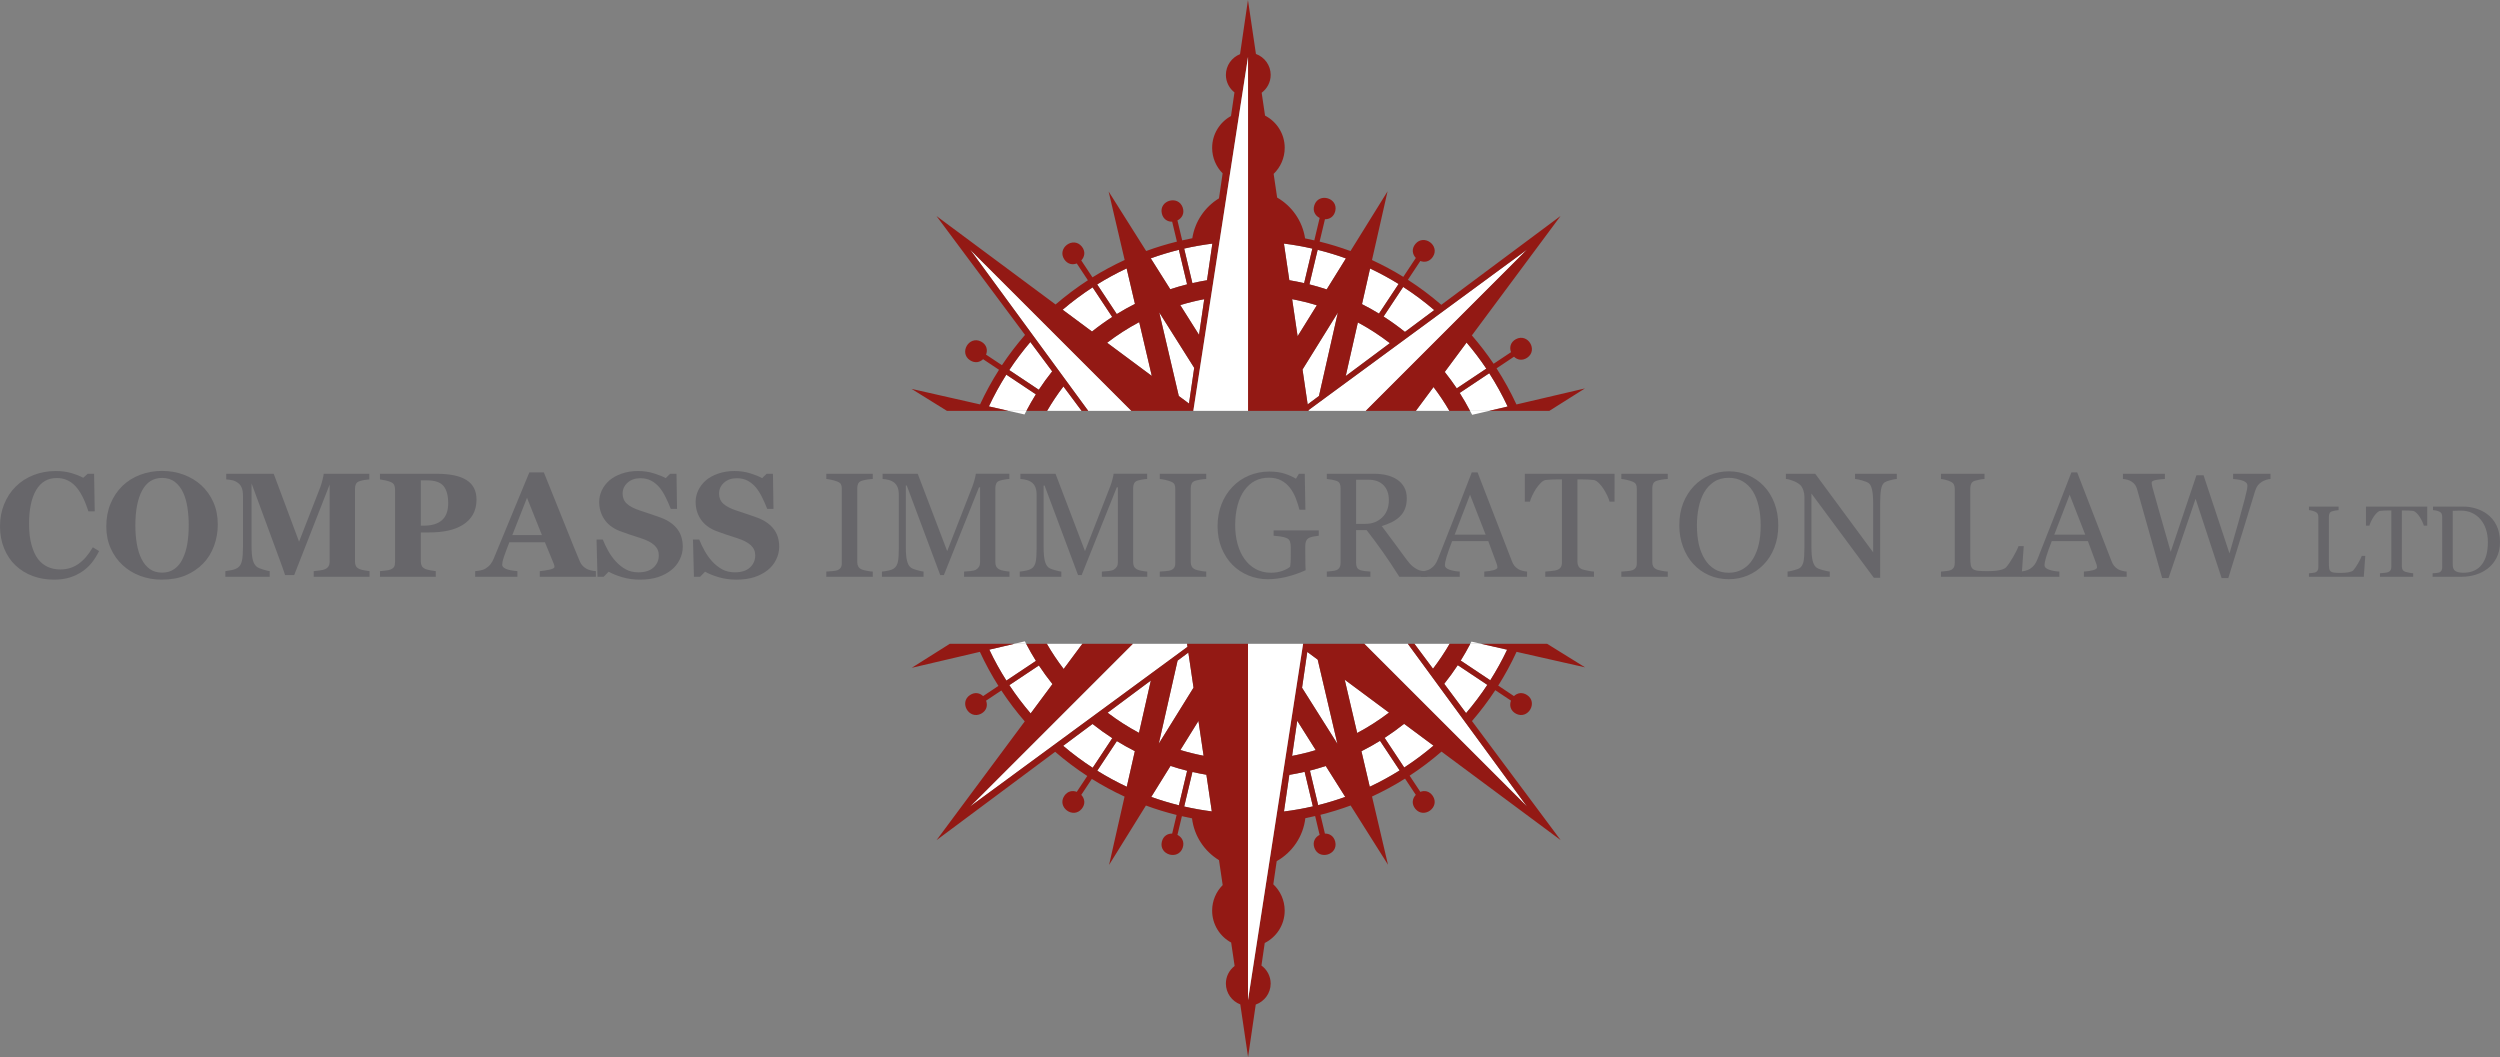 <?xml version="1.0" encoding="utf-8"?>
<!-- Generator: Adobe Illustrator 27.8.0, SVG Export Plug-In . SVG Version: 6.00 Build 0)  -->
<svg version="1.1" id="Layer_1" xmlns="http://www.w3.org/2000/svg" xmlns:xlink="http://www.w3.org/1999/xlink" x="0px" y="0px"
	 viewBox="0 0 594.254 251.261" style="enable-background:new 0 0 594.254 251.261;" xml:space="preserve">
<rect x="0" y="0" width="594.254" height="251.261" fill="#808080" stroke="none"/>
<style type="text/css">
	.st0{fill:#FFFFFF;}
	.st1{fill:#931914;}
	.st2{fill:#67666A;}
</style>
<g>
	<g>
		<path class="st0" d="M329.125,175.394l4.661,7.041c2.432-1.585,4.756-3.318,6.96-5.192l-6.985-5.188
			C332.272,173.24,330.726,174.354,329.125,175.394z"/>
		<path class="st0" d="M248.895,97.662h8.207l-4.324-5.805C251.365,93.703,250.069,95.642,248.895,97.662z"/>
		<path class="st0" d="M250.106,88.271l-5.192-6.971c-1.803,2.115-3.48,4.338-5.016,6.665l7.027,4.682
			C247.919,91.138,248.982,89.68,250.106,88.271z"/>
		<path class="st0" d="M239.199,89.054c-1.532,2.419-2.919,4.937-4.141,7.549l4.676,1.059h4.247c0.704-1.336,1.444-2.65,2.245-3.924
			L239.199,89.054z"/>
		<path class="st0" d="M323.618,178.568l1.975,8.438c2.452-1.152,4.822-2.447,7.104-3.873l-4.664-7.039
			C326.602,176.981,325.127,177.802,323.618,178.568z"/>
		<path class="st0" d="M343.296,162.538l5.193,6.971c1.817-2.13,3.506-4.371,5.052-6.716l-7.029-4.683
			C345.508,159.637,344.433,161.113,343.296,162.538z"/>
		<path class="st0" d="M354.24,161.705c1.476-2.334,2.82-4.757,4.008-7.271l-6.157-1.395h-2.604
			c-0.711,1.356-1.463,2.687-2.274,3.979L354.24,161.705z"/>
		<path class="st0" d="M286.907,66.613l1.272-8.707c-2.271,0.284-4.507,0.68-6.703,1.182l1.956,8.212
			C284.579,67.039,285.737,66.807,286.907,66.613z"/>
		<path class="st0" d="M344.577,153.039h-8.358l4.407,5.916C342.066,157.074,343.384,155.097,344.577,153.039z"/>
		<path class="st0" d="M315.355,68.792l4.572-7.366c-2.189-0.795-4.432-1.474-6.719-2.044l-1.958,8.211
			C312.64,67.943,314.006,68.348,315.355,68.792z"/>
		<path class="st0" d="M250.17,162.607c-1.14-1.424-2.217-2.899-3.225-4.426l-7.027,4.682c1.552,2.347,3.249,4.588,5.072,6.72
			L250.17,162.607z"/>
		<path class="st0" d="M259.692,172.088l-6.975,5.196c2.222,1.886,4.566,3.628,7.019,5.22l4.66-7.04
			C262.771,174.413,261.202,173.287,259.692,172.088z"/>
		<path class="st0" d="M286.095,179.648l-1.223-8.284l-4.293,6.915C282.38,178.828,284.221,179.283,286.095,179.648z"/>
		<path class="st0" d="M333.959,78.896l6.965-5.189c-2.331-1.996-4.798-3.835-7.387-5.505l-4.659,7.043
			C330.636,76.375,332.333,77.592,333.959,78.896z"/>
		<path class="st0" d="M270.74,174.2l2.818-12.441l-10.279,7.657C265.626,171.201,268.12,172.802,270.74,174.2z"/>
		<path class="st0" d="M260.821,183.2c2.255,1.403,4.596,2.677,7.017,3.814l1.917-8.466c-1.459-0.741-2.887-1.533-4.274-2.388
			L260.821,183.2z"/>
		<path class="st0" d="M319.639,161.566l2.965,12.668c2.659-1.413,5.187-3.035,7.566-4.847L319.639,161.566z"/>
		<path class="st0" d="M278.23,182.061l-4.573,7.366c2.142,0.772,4.335,1.435,6.571,1.992l1.957-8.213
			C280.848,182.871,279.531,182.485,278.23,182.061z"/>
		<path class="st0" d="M307.143,71.112l1.301,8.813l4.569-7.361C311.1,71.973,309.139,71.494,307.143,71.112z"/>
		<path class="st0" d="M311.371,183.173l1.958,8.213c2.19-0.55,4.337-1.205,6.437-1.962l-4.632-7.347
			C313.896,182.48,312.644,182.851,311.371,183.173z"/>
		<path class="st0" d="M308.354,171.323l-1.222,8.358c1.91-0.365,3.787-0.823,5.622-1.379L308.354,171.323z"/>
		<path class="st0" d="M306.474,184.187l-1.273,8.707c2.328-0.29,4.619-0.697,6.868-1.217l-1.956-8.213
			C308.912,183.74,307.7,183.984,306.474,184.187z"/>
		<path class="st0" d="M332.448,67.503c-2.181-1.35-4.444-2.578-6.78-3.679l-1.919,8.472c1.375,0.702,2.725,1.444,4.035,2.247
			L332.448,67.503z"/>
		<path class="st0" d="M257.276,153.039h-8.435c1.206,2.081,2.538,4.079,3.995,5.977L257.276,153.039z"/>
		<path class="st0" d="M239.22,161.775l7.025-4.685c-0.827-1.315-1.593-2.67-2.318-4.051h-2.86l-5.907,1.382
			C236.363,156.964,237.724,159.416,239.22,161.775z"/>
		<path class="st0" d="M330.373,81.568c-2.39-1.839-4.931-3.492-7.607-4.926l-2.886,12.744L330.373,81.568z"/>
		<path class="st0" d="M336.551,97.662h7.973c-1.143-1.966-2.401-3.857-3.771-5.659L336.551,97.662z"/>
		<path class="st0" d="M343.419,88.413c1,1.262,1.959,2.558,2.856,3.9l7.027-4.686c-1.445-2.16-3.016-4.227-4.692-6.203
			L343.419,88.413z"/>
		<path class="st0" d="M269.777,72.238l-1.975-8.439c-2.416,1.136-4.752,2.41-7.003,3.812l4.661,7.04
			C266.86,73.787,268.303,72.987,269.777,72.238z"/>
		<path class="st0" d="M273.784,89.361l-2.994-12.793c-2.683,1.427-5.232,3.07-7.629,4.903L273.784,89.361z"/>
		<path class="st0" d="M285.011,79.592l1.239-8.477c-1.936,0.371-3.839,0.837-5.698,1.405L285.011,79.592z"/>
		<path class="st0" d="M282.175,67.591l-1.957-8.212c-2.271,0.566-4.5,1.24-6.674,2.028l4.632,7.345
			C279.491,68.323,280.822,67.931,282.175,67.591z"/>
		<path class="st0" d="M353.998,88.714l-7.027,4.685c0.881,1.381,1.691,2.808,2.458,4.263h4.531l4.409-1.031
			C357.086,93.885,355.622,91.244,353.998,88.714z"/>
		<path class="st0" d="M264.375,75.346l-4.661-7.04c-2.492,1.618-4.871,3.393-7.123,5.314l6.979,5.183
			C261.111,77.575,262.714,76.421,264.375,75.346z"/>
		<path class="st0" d="M309.991,67.303l1.955-8.212c-2.213-0.507-4.466-0.905-6.755-1.19l1.286,8.707
			C307.662,66.804,308.832,67.039,309.991,67.303z"/>
		<path class="st0" d="M283.443,183.497l-1.956,8.213c2.15,0.492,4.339,0.881,6.561,1.163l-1.287-8.718
			C285.643,183.967,284.538,183.746,283.443,183.497z"/>
		<polygon class="st0" points="280.199,94.125 282.624,95.926 283.864,87.436 275.553,74.261 		"/>
		<polygon class="st0" points="310.836,96.124 313.522,94.123 318.012,74.301 309.612,87.836 		"/>
		<polygon class="st0" points="313.221,156.8 310.745,154.962 309.5,163.481 317.905,176.806 		"/>
		<polygon class="st0" points="282.473,155.118 279.914,157.024 275.446,176.765 283.704,163.458 		"/>
		<polygon class="st0" points="311.037,97.483 311.063,97.662 324.642,97.662 362.969,59.337 		"/>
		<polygon class="st0" points="282.271,153.752 282.166,153.039 269.27,153.039 230.607,191.701 		"/>
		<polygon class="st0" points="230.604,59.333 258.672,97.662 268.936,97.662 230.607,59.333 		"/>
		<polygon class="st0" points="334.653,153.039 324.3,153.039 362.969,191.707 		"/>
		<path class="st1" d="M358.248,154.433c-1.188,2.514-2.532,4.938-4.008,7.271l-7.026-4.687c0.811-1.292,1.562-2.623,2.274-3.979
			h-4.91c-1.193,2.059-2.511,4.036-3.951,5.916l-4.407-5.916h-1.567l28.316,38.668L324.3,153.039h-14.556l-13.093,84.689v-0.004
			v-84.685h-14.486l0.105,0.713l-51.664,37.949l38.663-38.662h-11.994l-4.439,5.977c-1.457-1.899-2.79-3.896-3.995-5.977h-4.914
			c0.724,1.381,1.49,2.736,2.318,4.051l-7.025,4.685c-1.496-2.359-2.857-4.81-4.059-7.354l5.907-1.382h-15.316l-9.033,5.701
			l14.951-3.502l1.252-0.293c1.293,2.804,2.765,5.506,4.402,8.095l-3.638,2.426c-0.763-0.74-1.927-1.033-3.119-0.252
			c-2.668,1.775-0.213,5.914,2.641,4.436c1.36-0.721,1.6-2.023,1.185-3.105l3.628-2.417c1.694,2.574,3.556,5.025,5.565,7.347
			l-20.966,28.23l28.193-21.002c2.408,2.083,4.957,4.005,7.634,5.749l-2.496,3.771c-0.995-0.387-2.18-0.205-2.974,0.975
			c-1.767,2.676,2.099,5.537,4.151,3.066c0.977-1.19,0.687-2.484-0.107-3.322l2.511-3.793c2.492,1.559,5.088,2.962,7.777,4.204
			l-0.284,1.255l-3.393,14.975l8.095-13.045l0.66-1.063c2.373,0.877,4.809,1.622,7.294,2.241l-1.055,4.427
			c-1.063-0.023-2.118,0.557-2.455,1.939c-0.744,3.117,3.87,4.477,4.954,1.453c0.5-1.453-0.211-2.572-1.244-3.084l1.059-4.445
			c0.798,0.183,1.598,0.359,2.406,0.514c0.509,4.216,2.95,7.827,6.413,9.94l0.875,5.924c-1.548,1.559-2.505,3.705-2.505,6.074
			c0,3.276,1.829,6.126,4.522,7.585l0.821,5.56c-1.254,0.974-2.076,2.478-2.076,4.188c0,2.268,1.428,4.191,3.426,4.956l1.848,12.514
			l1.824-12.478c2.06-0.734,3.547-2.682,3.547-4.993c0-1.762-0.87-3.313-2.192-4.281l0.783-5.36
			c2.811-1.421,4.742-4.328,4.742-7.691c0-2.467-1.042-4.687-2.704-6.259l0.804-5.501c3.683-2.08,6.294-5.825,6.811-10.218
			c0.782-0.153,1.556-0.329,2.328-0.508l1.066,4.478c-1.034,0.512-1.749,1.631-1.242,3.084c1.08,3.023,5.697,1.664,4.955-1.453
			c-0.339-1.383-1.394-1.963-2.455-1.939l-1.063-4.46c2.445-0.615,4.84-1.354,7.176-2.218l0.682,1.082l8.199,12.994l-3.502-14.951
			l-0.293-1.253c2.715-1.256,5.335-2.678,7.849-4.257l2.558,3.861c-0.799,0.838-1.083,2.133-0.11,3.322
			c2.055,2.471,5.922-0.391,4.15-3.066c-0.794-1.18-1.978-1.361-2.967-0.975l-2.542-3.84c2.657-1.738,5.186-3.652,7.577-5.723
			l28.32,21.032l-21.076-28.292c2.002-2.321,3.855-4.77,5.543-7.34l3.731,2.486c-0.411,1.082-0.168,2.385,1.188,3.105
			c2.85,1.479,5.308-2.66,2.637-4.436c-1.19-0.781-2.352-0.488-3.116,0.252l-3.742-2.496c1.62-2.569,3.077-5.249,4.358-8.028
			l1.305,0.296l14.975,3.389l-9.005-5.588h-15.678L358.248,154.433z M239.918,162.863l7.027-4.682
			c1.008,1.527,2.085,3.002,3.225,4.426l-5.181,6.976C243.166,167.452,241.47,165.21,239.918,162.863z M286.095,179.648
			c-1.874-0.365-3.715-0.82-5.516-1.369l4.293-6.915L286.095,179.648z M279.914,157.024l2.559-1.906l1.232,8.341l-8.258,13.307
			L279.914,157.024z M252.716,177.284l6.975-5.196c1.51,1.199,3.079,2.325,4.703,3.376l-4.66,7.04
			C257.282,180.912,254.938,179.17,252.716,177.284z M267.838,187.014c-2.421-1.136-4.762-2.411-7.017-3.814l4.661-7.04
			c1.387,0.855,2.815,1.646,4.274,2.388L267.838,187.014z M270.74,174.2c-2.62-1.397-5.114-2.998-7.462-4.784l10.279-7.657
			L270.74,174.2z M280.228,191.419c-2.236-0.557-4.429-1.22-6.571-1.992l4.573-7.366c1.3,0.424,2.617,0.81,3.955,1.145
			L280.228,191.419z M281.486,191.71l1.956-8.213c1.095,0.249,2.2,0.47,3.318,0.658l1.287,8.718
			C285.825,192.59,283.637,192.202,281.486,191.71z M310.745,154.962l2.476,1.839l4.685,20.006l-8.405-13.325L310.745,154.962z
			 M308.354,171.323l4.4,6.979c-1.835,0.556-3.711,1.014-5.622,1.379L308.354,171.323z M305.201,192.894l1.273-8.707
			c1.227-0.202,2.439-0.447,3.639-0.723l1.956,8.213C309.82,192.197,307.529,192.604,305.201,192.894z M313.329,191.386
			l-1.958-8.213c1.272-0.322,2.525-0.693,3.763-1.095l4.632,7.347C317.666,190.181,315.519,190.836,313.329,191.386z
			 M319.639,161.566l10.531,7.821c-2.379,1.812-4.907,3.434-7.566,4.847L319.639,161.566z M325.593,187.006l-1.975-8.438
			c1.509-0.766,2.984-1.587,4.416-2.474l4.664,7.039C330.415,184.559,328.045,185.854,325.593,187.006z M333.787,182.435
			l-4.661-7.041c1.6-1.04,3.147-2.154,4.636-3.339l6.985,5.188C338.543,179.117,336.219,180.85,333.787,182.435z M348.489,169.51
			l-5.193-6.971c1.137-1.425,2.212-2.901,3.217-4.428l7.029,4.683C351.995,165.139,350.306,167.379,348.489,169.51z"/>
		<path class="st1" d="M235.058,96.603c1.223-2.612,2.609-5.13,4.141-7.549l7.027,4.684c-0.801,1.274-1.541,2.588-2.245,3.924h4.914
			c1.174-2.019,2.47-3.958,3.882-5.805l4.324,5.805h1.57l-28.068-38.329h0.003l38.329,38.329h14.721l13.003-84.126v84.126h14.403
			l-0.026-0.179l51.932-38.146l-38.326,38.325h11.909l4.202-5.659c1.37,1.803,2.628,3.693,3.771,5.659h4.905
			c-0.767-1.454-1.578-2.882-2.458-4.263l7.027-4.685c1.624,2.531,3.088,5.171,4.371,7.916l-4.409,1.031h14.322l8.454-5.33
			l-14.949,3.499l-1.327,0.31c-1.379-2.981-2.962-5.846-4.729-8.583l4.148-2.766c0.765,0.743,1.926,1.037,3.116,0.255
			c2.671-1.781,0.213-5.918-2.642-4.438c-1.352,0.723-1.595,2.023-1.183,3.102l-4.137,2.759c-1.583-2.356-3.317-4.6-5.167-6.742
			l21.087-28.397l-28.353,21.125c-2.501-2.163-5.154-4.151-7.945-5.948l2.958-4.471c0.991,0.385,2.177,0.206,2.971-0.978
			c1.771-2.673-2.096-5.536-4.15-3.065c-0.973,1.192-0.688,2.482,0.11,3.323l-2.976,4.493c-2.39-1.477-4.877-2.808-7.446-3.995
			l0.309-1.363l3.392-14.971l-8.097,13.045l-0.715,1.152c-2.387-0.881-4.837-1.628-7.338-2.249l1.266-5.312
			c1.061,0.019,2.116-0.557,2.455-1.942c0.742-3.116-3.875-4.478-4.955-1.45c-0.507,1.454,0.208,2.568,1.242,3.079l-1.27,5.334
			c-0.728-0.167-1.457-0.329-2.193-0.473c-0.632-4.154-3.139-7.686-6.642-9.705l-0.831-5.629c1.619-1.568,2.63-3.762,2.63-6.195
			c0-3.334-1.901-6.224-4.675-7.658l-0.802-5.43c1.293-0.971,2.143-2.503,2.143-4.245c0-2.291-1.467-4.231-3.505-4.977L296.642,0
			l-1.881,12.872c-1.967,0.781-3.365,2.693-3.365,4.935c0,1.693,0.806,3.184,2.036,4.159l-0.82,5.612
			c-2.671,1.466-4.483,4.304-4.483,7.562c0,2.364,0.952,4.505,2.492,6.063l-0.868,5.941c-3.335,2.039-5.714,5.468-6.338,9.485
			c-0.807,0.155-1.606,0.328-2.403,0.51l-1.131-4.747c1.033-0.511,1.744-1.627,1.244-3.081c-1.084-3.03-5.698-1.669-4.954,1.454
			c0.337,1.38,1.392,1.956,2.455,1.935l1.127,4.73c-2.49,0.618-4.931,1.359-7.309,2.235l-0.724-1.148l-8.198-12.993l3.501,14.956
			l0.309,1.319c-2.644,1.22-5.2,2.594-7.654,4.121l-2.658-4.015c0.794-0.842,1.084-2.131,0.107-3.324
			c-2.052-2.474-5.917,0.392-4.151,3.064c0.794,1.185,1.979,1.364,2.974,0.979l2.643,3.992c-2.695,1.746-5.26,3.67-7.684,5.758
			l-28.305-21.022l21.048,28.256c-1.977,2.279-3.815,4.68-5.489,7.202l-3.772-2.513c0.415-1.079,0.175-2.379-1.185-3.106
			c-2.854-1.479-5.309,2.66-2.641,4.438c1.191,0.778,2.356,0.488,3.119-0.25l3.781,2.52c-1.677,2.63-3.184,5.377-4.505,8.229
			l-1.312-0.297l-14.971-3.392l8.412,5.223h14.644L235.058,96.603z M353.301,87.627l-7.027,4.686
			c-0.897-1.342-1.856-2.638-2.856-3.9l5.19-6.989C350.285,83.4,351.856,85.466,353.301,87.627z M307.143,71.112
			c1.996,0.382,3.957,0.861,5.871,1.452l-4.569,7.361L307.143,71.112z M313.522,94.123l-2.685,2.001l-1.224-8.289l8.399-13.535
			L313.522,94.123z M340.924,73.707l-6.965,5.189c-1.626-1.304-3.322-2.521-5.081-3.652l4.659-7.043
			C336.125,69.872,338.592,71.711,340.924,73.707z M325.668,63.824c2.336,1.101,4.599,2.329,6.78,3.679l-4.663,7.04
			c-1.31-0.803-2.661-1.545-4.035-2.247L325.668,63.824z M322.766,76.641c2.677,1.434,5.217,3.087,7.607,4.926l-10.493,7.818
			L322.766,76.641z M313.208,59.383c2.287,0.57,4.53,1.249,6.719,2.044l-4.572,7.366c-1.349-0.445-2.715-0.85-4.104-1.198
			L313.208,59.383z M311.947,59.091l-1.955,8.212c-1.16-0.264-2.33-0.499-3.514-0.695l-1.286-8.707
			C307.481,58.187,309.734,58.585,311.947,59.091z M282.624,95.926l-2.425-1.801l-4.646-19.865l8.312,13.175L282.624,95.926z
			 M285.011,79.592l-4.459-7.072c1.859-0.568,3.761-1.034,5.698-1.405L285.011,79.592z M288.18,57.907l-1.272,8.707
			c-1.171,0.194-2.328,0.426-3.474,0.687l-1.956-8.212C283.673,58.587,285.908,58.191,288.18,57.907z M280.218,59.38l1.957,8.212
			c-1.353,0.339-2.685,0.731-4,1.162l-4.632-7.345C275.719,60.62,277.947,59.945,280.218,59.38z M273.784,89.361l-10.623-7.889
			c2.397-1.834,4.946-3.476,7.629-4.903L273.784,89.361z M267.802,63.799l1.975,8.439c-1.474,0.748-2.917,1.549-4.317,2.413
			l-4.661-7.04C263.049,66.209,265.386,64.935,267.802,63.799z M259.714,68.306l4.661,7.04c-1.66,1.075-3.264,2.228-4.805,3.458
			l-6.979-5.183C254.843,71.7,257.222,69.925,259.714,68.306z M244.914,81.3l5.192,6.971c-1.124,1.409-2.187,2.867-3.181,4.376
			l-7.027-4.682C241.434,85.638,243.111,83.415,244.914,81.3z"/>
		<polygon class="st0" points="283.657,97.662 296.66,97.662 296.66,13.536 		"/>
		<polygon class="st0" points="296.651,237.728 309.744,153.039 296.651,153.039 296.651,237.724 		"/>
		<path class="st0" d="M243.522,98.519c0.147-0.29,0.308-0.571,0.459-0.858h-4.247L243.522,98.519z"/>
		<path class="st0" d="M349.771,152.513c-0.091,0.177-0.191,0.349-0.283,0.526h2.604L349.771,152.513z"/>
		<path class="st0" d="M243.608,152.444l-2.54,0.594h2.86C243.823,152.839,243.71,152.645,243.608,152.444z"/>
		<path class="st0" d="M349.935,98.603l4.026-0.942h-4.531C349.596,97.977,349.774,98.285,349.935,98.603z"/>
	</g>
	<g>
		<path class="st2" d="M12.783,137.781c-1.792,0-3.468-0.289-5.03-0.871c-1.562-0.581-2.923-1.424-4.083-2.531
			c-1.137-1.083-2.033-2.42-2.687-4.015C0.327,128.769,0,127.017,0,125.105c0-1.899,0.329-3.658,0.99-5.276
			c0.66-1.617,1.587-3.02,2.781-4.206c1.171-1.162,2.577-2.063,4.219-2.703c1.641-0.638,3.397-0.959,5.269-0.959
			c1.354,0,2.588,0.164,3.702,0.492c1.113,0.328,2.055,0.7,2.824,1.113l1.068-0.949h1.513l0.151,8.926h-1.513
			c-0.86-2.725-1.891-4.726-3.093-6.002c-1.204-1.276-2.67-1.915-4.401-1.915c-2.155,0-3.794,0.954-4.916,2.86
			c-1.123,1.905-1.685,4.581-1.685,8.024c0,1.946,0.192,3.609,0.575,4.985c0.384,1.377,0.886,2.485,1.503,3.327
			c0.665,0.874,1.449,1.516,2.354,1.926c0.904,0.408,1.907,0.613,3.007,0.613c1.602,0,3.032-0.436,4.286-1.308
			c1.254-0.873,2.397-2.193,3.428-3.962l1.487,0.897c-0.494,1.012-1.057,1.916-1.688,2.715c-0.632,0.799-1.362,1.486-2.189,2.061
			c-0.907,0.632-1.908,1.127-3.005,1.483C15.571,137.603,14.276,137.781,12.783,137.781z"/>
		<path class="st2" d="M47.836,115.337c1.207,1.106,2.164,2.441,2.87,4.006c0.708,1.564,1.062,3.349,1.062,5.352
			c0,1.784-0.299,3.481-0.898,5.093c-0.597,1.61-1.459,2.999-2.584,4.16c-1.185,1.209-2.575,2.149-4.173,2.822
			c-1.598,0.674-3.5,1.01-5.708,1.01c-1.781,0-3.465-0.293-5.051-0.881c-1.587-0.585-2.983-1.437-4.191-2.554
			c-1.195-1.094-2.143-2.422-2.844-3.989c-0.701-1.565-1.052-3.308-1.052-5.231c0-2.003,0.342-3.818,1.026-5.446
			c0.684-1.629,1.624-3.024,2.818-4.187c1.184-1.139,2.589-2.017,4.215-2.633c1.626-0.615,3.36-0.923,5.199-0.923
			c1.826,0,3.542,0.299,5.146,0.898C45.275,113.434,46.663,114.268,47.836,115.337z M43.395,132.88
			c0.517-1.049,0.891-2.238,1.119-3.564c0.229-1.327,0.345-2.827,0.345-4.5c0-1.42-0.101-2.802-0.303-4.146
			c-0.2-1.344-0.542-2.541-1.023-3.59c-0.493-1.051-1.149-1.893-1.962-2.528c-0.814-0.633-1.831-0.952-3.046-0.952
			c-2.077,0-3.655,0.99-4.732,2.969c-1.078,1.978-1.618,4.774-1.618,8.385c0,1.534,0.117,2.982,0.352,4.343
			c0.235,1.362,0.605,2.55,1.111,3.565c0.516,1.027,1.169,1.826,1.96,2.398c0.793,0.57,1.768,0.855,2.927,0.855
			c1.136,0,2.11-0.288,2.925-0.865C42.265,134.675,42.914,133.884,43.395,132.88z"/>
		<path class="st2" d="M87.835,137.101H74.572v-1.337c0.39-0.035,0.869-0.091,1.436-0.172c0.567-0.08,0.953-0.167,1.16-0.26
			c0.424-0.172,0.728-0.408,0.911-0.708c0.185-0.299,0.276-0.679,0.276-1.14v-18.297l-8.425,21.509h-2.174
			c-0.104-0.379-0.359-1.133-0.768-2.259c-0.41-1.127-0.741-2.03-0.993-2.708l-6.198-16.818v14.897c0,1.428,0.095,2.512,0.285,3.254
			c0.189,0.743,0.497,1.286,0.922,1.631c0.288,0.243,0.802,0.473,1.543,0.69c0.742,0.219,1.262,0.345,1.562,0.38v1.337h-10.54
			v-1.337c0.289-0.035,0.758-0.112,1.411-0.233c0.651-0.12,1.184-0.331,1.6-0.63c0.46-0.322,0.772-0.865,0.933-1.631
			c0.163-0.766,0.243-1.856,0.243-3.273v-12.139c0-0.737-0.093-1.351-0.275-1.839c-0.185-0.49-0.461-0.878-0.829-1.166
			c-0.46-0.357-0.93-0.587-1.414-0.69c-0.484-0.104-0.972-0.173-1.465-0.208v-1.336h11.285l6.029,16.139l5.101-13.092
			c0.172-0.485,0.339-1.062,0.5-1.73c0.161-0.67,0.248-1.108,0.259-1.316h10.84v1.336c-0.367,0.023-0.751,0.069-1.152,0.139
			c-0.4,0.069-0.785,0.161-1.152,0.276c-0.446,0.15-0.743,0.386-0.886,0.708c-0.144,0.323-0.214,0.679-0.214,1.071v17.355
			c0,0.415,0.071,0.763,0.216,1.045c0.144,0.282,0.441,0.526,0.889,0.733c0.23,0.104,0.608,0.202,1.132,0.295
			c0.525,0.091,0.93,0.154,1.218,0.189V137.101z"/>
		<path class="st2" d="M113.268,118.745c0,1.38-0.286,2.567-0.854,3.563c-0.57,0.995-1.355,1.803-2.356,2.424
			c-1.035,0.645-2.217,1.111-3.547,1.398c-1.328,0.288-2.821,0.432-4.479,0.432h-2.001v6.89c0,0.415,0.077,0.774,0.233,1.08
			c0.154,0.304,0.451,0.55,0.889,0.733c0.23,0.093,0.604,0.19,1.122,0.294c0.517,0.104,0.955,0.172,1.311,0.207v1.337H90.323v-1.337
			c0.333-0.035,0.775-0.084,1.326-0.146c0.55-0.063,0.934-0.14,1.153-0.233c0.448-0.184,0.742-0.408,0.887-0.673
			c0.142-0.265,0.214-0.633,0.214-1.106v-17.286c0-0.402-0.069-0.75-0.207-1.045c-0.139-0.293-0.437-0.537-0.895-0.732
			c-0.321-0.139-0.749-0.262-1.283-0.372c-0.534-0.109-0.931-0.181-1.196-0.216v-1.336h13.509c3.163,0,5.525,0.504,7.09,1.51
			C112.487,115.134,113.268,116.674,113.268,118.745z M106.536,119.626c0-1.844-0.372-3.211-1.112-4.105
			c-0.743-0.892-2.063-1.339-3.961-1.339h-1.433v10.766h0.725c1.886,0,3.322-0.435,4.305-1.305S106.536,121.433,106.536,119.626z"/>
		<path class="st2" d="M141.641,137.101h-13.338v-1.337c0.627-0.046,1.366-0.158,2.216-0.337c0.848-0.178,1.274-0.4,1.274-0.665
			c0-0.092-0.01-0.196-0.027-0.311c-0.018-0.115-0.066-0.271-0.146-0.467l-2.09-5.079h-8.459c-0.195,0.473-0.41,1.026-0.643,1.659
			c-0.236,0.633-0.438,1.198-0.609,1.692c-0.218,0.645-0.347,1.111-0.386,1.399c-0.041,0.289-0.06,0.489-0.06,0.604
			c0,0.369,0.277,0.683,0.834,0.942c0.557,0.259,1.483,0.446,2.778,0.561v1.337h-10.035v-1.337c0.38-0.022,0.807-0.084,1.285-0.181
			c0.476-0.098,0.853-0.233,1.128-0.405c0.471-0.276,0.87-0.615,1.198-1.018c0.328-0.402,0.601-0.879,0.818-1.431
			c1.333-3.23,2.67-6.467,4.008-9.711c1.338-3.243,2.817-6.819,4.438-10.729h3.446c2.252,5.542,4.016,9.923,5.29,13.143
			c1.275,3.22,2.362,5.888,3.257,8.004c0.149,0.345,0.339,0.657,0.569,0.939c0.23,0.282,0.556,0.548,0.982,0.802
			c0.321,0.184,0.696,0.321,1.12,0.414c0.426,0.092,0.81,0.15,1.155,0.172V137.101z M128.816,127.191l-3.545-8.864l-3.494,8.864
			H128.816z"/>
		<path class="st2" d="M152.142,137.781c-1.494,0-2.887-0.187-4.179-0.563c-1.293-0.376-2.389-0.818-3.284-1.324l-1.191,1.208
			h-1.462l-0.227-8.851h1.487c0.335,0.843,0.76,1.732,1.277,2.667c0.517,0.935,1.115,1.771,1.793,2.51
			c0.701,0.774,1.486,1.402,2.355,1.888c0.868,0.484,1.882,0.727,3.045,0.727c1.563,0,2.761-0.383,3.594-1.149
			c0.834-0.766,1.25-1.73,1.25-2.893c0-0.956-0.353-1.759-1.061-2.41c-0.708-0.651-1.804-1.213-3.288-1.688
			c-0.966-0.312-1.855-0.601-2.667-0.867c-0.812-0.267-1.573-0.538-2.287-0.815c-1.645-0.656-2.868-1.593-3.667-2.813
			c-0.801-1.22-1.201-2.584-1.201-4.093c0-0.955,0.208-1.872,0.621-2.753c0.414-0.879,1.018-1.67,1.812-2.373
			c0.758-0.656,1.73-1.19,2.913-1.604c1.185-0.415,2.473-0.623,3.864-0.623c1.357,0,2.627,0.188,3.812,0.561
			c1.184,0.374,2.115,0.75,2.794,1.13l1.051-1.035h1.513l0.126,8.346h-1.487c-0.344-0.898-0.75-1.815-1.215-2.754
			c-0.465-0.938-0.957-1.718-1.473-2.339c-0.564-0.668-1.213-1.201-1.948-1.598c-0.736-0.397-1.598-0.596-2.587-0.596
			c-1.242,0-2.256,0.352-3.043,1.056c-0.788,0.703-1.182,1.574-1.182,2.611c0,0.98,0.343,1.782,1.027,2.405
			c0.684,0.623,1.749,1.171,3.199,1.644c0.849,0.289,1.718,0.575,2.603,0.864c0.886,0.288,1.672,0.564,2.362,0.829
			c1.667,0.645,2.935,1.535,3.803,2.668c0.868,1.135,1.302,2.542,1.302,4.224c0,1.059-0.246,2.083-0.741,3.073
			c-0.495,0.991-1.162,1.814-2,2.47c-0.919,0.727-1.982,1.284-3.189,1.676C155.16,137.585,153.753,137.781,152.142,137.781z"/>
		<path class="st2" d="M175.065,137.781c-1.496,0-2.888-0.187-4.182-0.563c-1.292-0.376-2.388-0.818-3.284-1.324l-1.189,1.208
			h-1.462l-0.227-8.851h1.487c0.333,0.843,0.758,1.732,1.275,2.667c0.519,0.935,1.116,1.771,1.793,2.51
			c0.701,0.774,1.486,1.402,2.355,1.888c0.868,0.484,1.883,0.727,3.043,0.727c1.563,0,2.763-0.383,3.596-1.149
			c0.833-0.766,1.251-1.73,1.251-2.893c0-0.956-0.354-1.759-1.062-2.41c-0.707-0.651-1.804-1.213-3.288-1.688
			c-0.966-0.312-1.855-0.601-2.667-0.867c-0.812-0.267-1.574-0.538-2.287-0.815c-1.646-0.656-2.868-1.593-3.669-2.813
			c-0.799-1.22-1.197-2.584-1.197-4.093c0-0.955,0.206-1.872,0.621-2.753c0.413-0.879,1.017-1.67,1.811-2.373
			c0.758-0.656,1.73-1.19,2.913-1.604c1.185-0.415,2.473-0.623,3.864-0.623c1.356,0,2.627,0.188,3.812,0.561
			c1.184,0.374,2.115,0.75,2.794,1.13l1.053-1.035h1.513l0.126,8.346h-1.487c-0.347-0.898-0.75-1.815-1.217-2.754
			c-0.465-0.938-0.957-1.718-1.474-2.339c-0.562-0.668-1.213-1.201-1.949-1.598c-0.734-0.397-1.596-0.596-2.585-0.596
			c-1.242,0-2.256,0.352-3.043,1.056c-0.788,0.703-1.18,1.574-1.18,2.611c0,0.98,0.34,1.782,1.024,2.405
			c0.684,0.623,1.751,1.171,3.199,1.644c0.851,0.289,1.719,0.575,2.605,0.864c0.884,0.288,1.672,0.564,2.362,0.829
			c1.667,0.645,2.935,1.535,3.803,2.668c0.868,1.135,1.303,2.542,1.303,4.224c0,1.059-0.249,2.083-0.742,3.073
			c-0.495,0.991-1.162,1.814-2,2.47c-0.92,0.727-1.982,1.284-3.189,1.676C178.081,137.585,176.672,137.781,175.065,137.781z"/>
		<path class="st2" d="M207.457,137.101h-11.044v-1.236c0.311-0.022,0.76-0.057,1.348-0.104c0.587-0.046,1.002-0.114,1.245-0.206
			c0.38-0.148,0.657-0.353,0.829-0.611c0.173-0.259,0.26-0.618,0.26-1.078v-17.719c0-0.402-0.063-0.737-0.19-1.008
			c-0.126-0.27-0.426-0.497-0.898-0.681c-0.347-0.139-0.781-0.268-1.305-0.388c-0.525-0.121-0.954-0.192-1.288-0.216v-1.235h11.044
			v1.235c-0.358,0.013-0.783,0.055-1.28,0.129c-0.495,0.076-0.927,0.17-1.295,0.285c-0.438,0.137-0.733,0.361-0.881,0.671
			c-0.151,0.311-0.225,0.656-0.225,1.035v17.702c0,0.38,0.084,0.715,0.251,1.008c0.167,0.293,0.452,0.526,0.855,0.698
			c0.241,0.091,0.637,0.192,1.184,0.301c0.547,0.11,1.012,0.17,1.392,0.181V137.101z"/>
		<path class="st2" d="M239.954,137.101h-10.792v-1.236c0.391-0.011,0.893-0.052,1.508-0.12c0.614-0.069,1.037-0.167,1.265-0.294
			c0.356-0.217,0.618-0.468,0.785-0.749c0.167-0.282,0.249-0.635,0.249-1.061v-17.796h-0.259l-8.351,20.852h-0.862l-7.954-21.284
			h-0.226v14.605c0,1.415,0.09,2.49,0.268,3.226c0.178,0.736,0.452,1.264,0.819,1.587c0.254,0.241,0.777,0.471,1.571,0.689
			c0.792,0.219,1.311,0.334,1.552,0.345v1.236h-9.884v-1.236c0.52-0.046,1.064-0.132,1.634-0.259
			c0.569-0.126,1.01-0.315,1.322-0.569c0.404-0.321,0.679-0.814,0.829-1.481c0.15-0.667,0.224-1.783,0.224-3.346v-12.514
			c0-0.723-0.085-1.316-0.258-1.774c-0.173-0.461-0.421-0.834-0.744-1.121c-0.358-0.311-0.796-0.541-1.314-0.69
			c-0.52-0.148-1.034-0.235-1.541-0.259v-1.235h8.349l7.004,18.384l5.995-15.375c0.218-0.565,0.403-1.157,0.56-1.773
			c0.154-0.618,0.238-1.029,0.25-1.237h7.974v1.235c-0.322,0.013-0.733,0.063-1.232,0.156c-0.501,0.091-0.865,0.178-1.095,0.258
			c-0.391,0.137-0.656,0.367-0.793,0.688c-0.139,0.322-0.208,0.673-0.208,1.051v17.634c0,0.402,0.069,0.741,0.208,1.017
			c0.137,0.275,0.4,0.518,0.791,0.725c0.205,0.115,0.572,0.221,1.1,0.318c0.526,0.098,0.946,0.153,1.254,0.164V137.101z"/>
		<path class="st2" d="M272.707,137.101h-10.792v-1.236c0.391-0.011,0.892-0.052,1.506-0.12c0.615-0.069,1.037-0.167,1.267-0.294
			c0.356-0.217,0.618-0.468,0.785-0.749c0.165-0.282,0.249-0.635,0.249-1.061v-17.796h-0.258l-8.351,20.852h-0.862l-7.955-21.284
			h-0.224v14.605c0,1.415,0.088,2.49,0.268,3.226c0.178,0.736,0.451,1.264,0.819,1.587c0.252,0.241,0.775,0.471,1.569,0.689
			c0.795,0.219,1.312,0.334,1.554,0.345v1.236h-9.884v-1.236c0.519-0.046,1.062-0.132,1.633-0.259
			c0.57-0.126,1.012-0.315,1.322-0.569c0.403-0.321,0.679-0.814,0.83-1.481c0.148-0.667,0.224-1.783,0.224-3.346v-12.514
			c0-0.723-0.087-1.316-0.26-1.774c-0.172-0.461-0.42-0.834-0.744-1.121c-0.358-0.311-0.796-0.541-1.314-0.69
			c-0.518-0.148-1.032-0.235-1.54-0.259v-1.235h8.348l7.005,18.384l5.993-15.375c0.219-0.565,0.405-1.157,0.559-1.773
			c0.156-0.618,0.24-1.029,0.25-1.237h7.976v1.235c-0.321,0.013-0.732,0.063-1.232,0.156c-0.501,0.091-0.867,0.178-1.095,0.258
			c-0.391,0.137-0.655,0.367-0.794,0.688c-0.137,0.322-0.207,0.673-0.207,1.051v17.634c0,0.402,0.069,0.741,0.207,1.017
			c0.137,0.275,0.402,0.518,0.791,0.725c0.207,0.115,0.572,0.221,1.1,0.318c0.528,0.098,0.947,0.153,1.256,0.164V137.101z"/>
		<path class="st2" d="M286.725,137.101h-11.044v-1.236c0.311-0.022,0.76-0.057,1.348-0.104c0.588-0.046,1.002-0.114,1.245-0.206
			c0.379-0.148,0.656-0.353,0.828-0.611c0.174-0.259,0.261-0.618,0.261-1.078v-17.719c0-0.402-0.064-0.737-0.191-1.008
			c-0.126-0.27-0.425-0.497-0.897-0.681c-0.347-0.139-0.782-0.268-1.306-0.388c-0.524-0.121-0.953-0.192-1.287-0.216v-1.235h11.044
			v1.235c-0.357,0.013-0.783,0.055-1.279,0.129c-0.495,0.076-0.927,0.17-1.296,0.285c-0.438,0.137-0.732,0.361-0.881,0.671
			c-0.151,0.311-0.226,0.656-0.226,1.035v17.702c0,0.38,0.084,0.715,0.251,1.008c0.167,0.293,0.452,0.526,0.855,0.698
			c0.241,0.091,0.637,0.192,1.184,0.301c0.547,0.11,1.012,0.17,1.392,0.181V137.101z"/>
		<path class="st2" d="M313.472,127.343c-0.275,0.035-0.649,0.09-1.115,0.164c-0.467,0.075-0.845,0.181-1.135,0.318
			c-0.345,0.173-0.591,0.418-0.734,0.732c-0.146,0.317-0.218,0.687-0.218,1.111v1.896c0,1.379,0.01,2.309,0.027,2.791
			c0.017,0.482,0.036,0.879,0.06,1.188c-1.53,0.691-3.056,1.218-4.575,1.585c-1.518,0.367-3.008,0.553-4.469,0.553
			c-1.566,0-3.073-0.294-4.523-0.88c-1.45-0.588-2.717-1.421-3.798-2.503c-1.094-1.094-1.962-2.422-2.607-3.987
			c-0.645-1.564-0.967-3.313-0.967-5.246c0-1.862,0.309-3.591,0.925-5.186c0.616-1.593,1.487-2.977,2.616-4.149
			c1.094-1.15,2.397-2.045,3.909-2.684c1.515-0.638,3.135-0.958,4.862-0.958c1.382,0,2.584,0.165,3.608,0.497
			c1.024,0.331,1.928,0.733,2.711,1.206l0.707-1.174h1.387l0.151,8.547h-1.412c-0.241-0.94-0.54-1.869-0.898-2.781
			c-0.355-0.914-0.817-1.732-1.382-2.455c-0.565-0.724-1.253-1.3-2.065-1.732c-0.813-0.43-1.784-0.646-2.912-0.646
			c-1.234,0-2.334,0.251-3.302,0.751c-0.97,0.5-1.81,1.245-2.523,2.235c-0.702,0.955-1.245,2.146-1.626,3.572
			c-0.38,1.426-0.57,3.021-0.57,4.781c0,1.552,0.188,3.016,0.561,4.392c0.375,1.374,0.919,2.562,1.633,3.563
			c0.714,1.024,1.608,1.83,2.678,2.417c1.069,0.586,2.285,0.879,3.645,0.879c1.012,0,1.937-0.154,2.771-0.465
			c0.835-0.309,1.425-0.637,1.772-0.982c0.091-0.597,0.14-1.199,0.146-1.808c0.005-0.608,0.008-1.125,0.008-1.551v-1.342
			c0-0.482-0.066-0.91-0.197-1.283c-0.132-0.373-0.404-0.646-0.819-0.817c-0.38-0.172-0.894-0.301-1.543-0.388
			c-0.648-0.087-1.156-0.141-1.525-0.164v-1.261h10.741V127.343z"/>
		<path class="st2" d="M339.211,137.101h-6.584c-1.458-2.289-2.775-4.268-3.951-5.935c-1.177-1.669-2.453-3.388-3.831-5.16h-2.502
			v7.756c0,0.402,0.062,0.755,0.191,1.061c0.126,0.304,0.397,0.536,0.811,0.697c0.207,0.081,0.569,0.156,1.089,0.225
			c0.518,0.068,0.955,0.109,1.312,0.12v1.236h-10.362v-1.236c0.275-0.022,0.676-0.063,1.199-0.12
			c0.523-0.058,0.889-0.132,1.095-0.225c0.346-0.148,0.596-0.367,0.75-0.654c0.156-0.287,0.233-0.656,0.233-1.104v-17.686
			c0-0.402-0.058-0.758-0.172-1.068c-0.116-0.311-0.386-0.545-0.811-0.706c-0.288-0.104-0.661-0.199-1.122-0.285
			c-0.46-0.085-0.851-0.14-1.172-0.164v-1.235h11.289c1.034,0,2.007,0.107,2.914,0.32c0.908,0.213,1.728,0.555,2.465,1.026
			c0.712,0.46,1.279,1.061,1.705,1.803c0.426,0.742,0.638,1.636,0.638,2.682c0,0.942-0.143,1.778-0.43,2.501
			c-0.287,0.725-0.712,1.352-1.275,1.88c-0.517,0.495-1.136,0.923-1.859,1.286c-0.723,0.362-1.521,0.67-2.393,0.922
			c1.207,1.6,2.21,2.947,3.009,4.039c0.799,1.094,1.777,2.422,2.938,3.987c0.506,0.69,0.962,1.2,1.371,1.524
			c0.407,0.326,0.814,0.593,1.215,0.797c0.298,0.15,0.672,0.263,1.121,0.344c0.447,0.081,0.82,0.126,1.12,0.137V137.101z
			 M330.134,118.852c0-1.481-0.424-2.656-1.273-3.522c-0.848-0.867-2.047-1.3-3.595-1.3h-2.923v10.489h2.253
			c1.583,0,2.9-0.507,3.956-1.523C329.605,121.979,330.134,120.598,330.134,118.852z"/>
		<path class="st2" d="M362.986,137.101h-10.174v-1.236c0.895-0.057,1.641-0.172,2.233-0.345c0.591-0.172,0.887-0.385,0.887-0.637
			c0-0.104-0.011-0.23-0.033-0.378c-0.023-0.149-0.059-0.282-0.103-0.397l-2.027-5.479h-8.593c-0.321,0.803-0.583,1.505-0.785,2.102
			c-0.201,0.597-0.383,1.149-0.543,1.655c-0.15,0.493-0.254,0.895-0.311,1.206c-0.059,0.31-0.087,0.562-0.087,0.758
			c0,0.46,0.36,0.816,1.086,1.068c0.725,0.252,1.541,0.402,2.448,0.448v1.236h-9.212v-1.236c0.299-0.022,0.673-0.088,1.12-0.199
			c0.449-0.109,0.816-0.255,1.104-0.438c0.46-0.311,0.816-0.635,1.068-0.974c0.254-0.339,0.501-0.807,0.742-1.406
			c1.231-3.066,2.587-6.513,4.071-10.339c1.482-3.826,2.805-7.232,3.966-10.219h1.379l8.158,21.093
			c0.172,0.449,0.367,0.81,0.587,1.085c0.217,0.276,0.523,0.547,0.914,0.81c0.263,0.161,0.609,0.296,1.035,0.405
			c0.426,0.11,0.781,0.17,1.068,0.181V137.101z M353.137,127.091l-3.706-9.489l-3.653,9.489H353.137z"/>
		<path class="st2" d="M383.783,119.249h-1.185c-0.105-0.413-0.292-0.905-0.564-1.475c-0.271-0.569-0.571-1.106-0.905-1.612
			c-0.347-0.528-0.724-0.991-1.134-1.388c-0.408-0.397-0.804-0.624-1.184-0.681c-0.358-0.046-0.807-0.081-1.347-0.104
			c-0.542-0.022-1.044-0.035-1.505-0.035h-1.003v19.582c0,0.379,0.081,0.728,0.241,1.044c0.161,0.315,0.443,0.56,0.847,0.733
			c0.206,0.08,0.642,0.189,1.302,0.328c0.662,0.137,1.177,0.213,1.544,0.224v1.236h-11.573v-1.236
			c0.323-0.022,0.814-0.069,1.478-0.137c0.663-0.069,1.12-0.156,1.374-0.26c0.38-0.149,0.66-0.364,0.838-0.646
			c0.179-0.282,0.269-0.659,0.269-1.13v-19.738h-0.999c-0.357,0-0.8,0.009-1.327,0.027c-0.528,0.017-1.034,0.053-1.516,0.112
			c-0.379,0.045-0.772,0.272-1.181,0.681c-0.407,0.408-0.783,0.872-1.129,1.388c-0.343,0.519-0.648,1.067-0.912,1.647
			c-0.265,0.581-0.449,1.061-0.552,1.44h-1.21v-6.631h21.331V119.249z"/>
		<path class="st2" d="M396.433,137.101h-11.044v-1.236c0.311-0.022,0.76-0.057,1.348-0.104c0.588-0.046,1.004-0.114,1.245-0.206
			c0.38-0.148,0.657-0.353,0.83-0.611c0.172-0.259,0.259-0.618,0.259-1.078v-17.719c0-0.402-0.062-0.737-0.19-1.008
			c-0.126-0.27-0.426-0.497-0.898-0.681c-0.345-0.139-0.78-0.268-1.305-0.388c-0.524-0.121-0.953-0.192-1.288-0.216v-1.235h11.044
			v1.235c-0.357,0.013-0.783,0.055-1.279,0.129c-0.495,0.076-0.927,0.17-1.296,0.285c-0.438,0.137-0.73,0.361-0.882,0.671
			c-0.148,0.311-0.224,0.656-0.224,1.035v17.702c0,0.38,0.083,0.715,0.25,1.008c0.167,0.293,0.452,0.526,0.855,0.698
			c0.243,0.091,0.637,0.192,1.184,0.301c0.547,0.11,1.011,0.17,1.392,0.181V137.101z"/>
		<path class="st2" d="M419.252,115.522c1.081,1.127,1.926,2.485,2.535,4.079c0.61,1.591,0.914,3.354,0.914,5.285
			c0,1.943-0.31,3.707-0.932,5.293c-0.62,1.587-1.482,2.938-2.587,4.053c-1.068,1.103-2.311,1.954-3.726,2.551
			c-1.414,0.598-2.92,0.897-4.518,0.897c-1.702,0-3.275-0.318-4.717-0.957c-1.443-0.638-2.683-1.527-3.718-2.665
			c-1.035-1.114-1.849-2.468-2.441-4.061c-0.591-1.592-0.887-3.297-0.887-5.112c0-1.989,0.311-3.763,0.931-5.32
			c0.621-1.559,1.479-2.906,2.57-4.044c1.08-1.127,2.338-1.989,3.768-2.587c1.431-0.598,2.928-0.897,4.493-0.897
			c1.621,0,3.149,0.306,4.587,0.914C416.964,113.562,418.205,114.418,419.252,115.522z M416.674,132.868
			c0.643-1.046,1.109-2.23,1.402-3.552c0.293-1.322,0.44-2.799,0.44-4.43c0-1.678-0.164-3.218-0.49-4.62
			c-0.327-1.403-0.807-2.597-1.438-3.587c-0.632-0.977-1.423-1.738-2.376-2.283c-0.954-0.547-2.044-0.82-3.272-0.82
			c-1.378,0-2.549,0.317-3.513,0.949c-0.965,0.632-1.751,1.477-2.359,2.534c-0.575,1.012-1.003,2.195-1.283,3.552
			c-0.282,1.355-0.422,2.782-0.422,4.275c0,1.655,0.149,3.149,0.447,4.482c0.298,1.333,0.77,2.517,1.412,3.55
			c0.619,1.012,1.401,1.803,2.342,2.372c0.941,0.569,2.066,0.853,3.376,0.853c1.228,0,2.337-0.287,3.323-0.862
			C415.249,134.707,416.053,133.901,416.674,132.868z"/>
		<path class="st2" d="M450.877,113.853c-0.322,0.013-0.815,0.104-1.48,0.276c-0.666,0.173-1.142,0.352-1.429,0.536
			c-0.413,0.287-0.69,0.84-0.835,1.656c-0.143,0.816-0.215,1.852-0.215,3.106v17.926h-1.492l-14.847-20.041v12.622
			c0,1.415,0.089,2.501,0.267,3.259c0.177,0.76,0.451,1.3,0.818,1.622c0.265,0.252,0.812,0.489,1.638,0.706
			c0.828,0.219,1.374,0.334,1.639,0.345v1.236h-10.035v-1.236c0.311-0.022,0.835-0.136,1.572-0.336
			c0.738-0.202,1.198-0.383,1.383-0.544c0.403-0.322,0.679-0.811,0.83-1.474c0.148-0.66,0.224-1.79,0.224-3.386v-12.049
			c0-0.528-0.092-1.058-0.275-1.585c-0.185-0.529-0.431-0.936-0.741-1.225c-0.414-0.378-0.974-0.703-1.682-0.974
			c-0.706-0.27-1.277-0.416-1.714-0.44v-1.235h6.977l13.774,18.677v-11.644c0-1.426-0.092-2.521-0.275-3.288
			c-0.185-0.764-0.449-1.273-0.793-1.527c-0.323-0.217-0.85-0.43-1.579-0.638c-0.729-0.207-1.284-0.321-1.664-0.345v-1.235h9.935
			V113.853z"/>
		<path class="st2" d="M481.045,129.814l-0.518,7.288h-19.149v-1.236c0.276-0.022,0.677-0.063,1.199-0.12
			c0.523-0.058,0.888-0.132,1.096-0.225c0.345-0.148,0.596-0.367,0.75-0.654c0.156-0.287,0.233-0.656,0.233-1.104V116.25
			c0-0.391-0.066-0.736-0.198-1.035c-0.133-0.298-0.395-0.539-0.785-0.724c-0.265-0.139-0.635-0.272-1.112-0.405
			s-0.872-0.21-1.183-0.233v-1.235h10.338v1.235c-0.321,0.013-0.737,0.069-1.249,0.173c-0.513,0.103-0.883,0.195-1.111,0.276
			c-0.391,0.137-0.658,0.374-0.802,0.708c-0.144,0.333-0.216,0.69-0.216,1.068v16.443c0,0.76,0.037,1.349,0.111,1.768
			c0.074,0.421,0.251,0.746,0.526,0.975c0.265,0.207,0.659,0.342,1.182,0.405c0.523,0.063,1.257,0.094,2.2,0.094
			c0.426,0,0.868-0.011,1.328-0.035c0.461-0.022,0.897-0.069,1.311-0.139c0.402-0.069,0.773-0.164,1.112-0.285
			c0.339-0.121,0.59-0.274,0.75-0.458c0.472-0.53,1.022-1.335,1.647-2.413c0.627-1.078,1.061-1.951,1.303-2.621H481.045z"/>
		<path class="st2" d="M505.516,137.101h-10.174v-1.236c0.895-0.057,1.641-0.172,2.233-0.345c0.591-0.172,0.887-0.385,0.887-0.637
			c0-0.104-0.011-0.23-0.033-0.378c-0.023-0.149-0.058-0.282-0.103-0.397l-2.026-5.479h-8.594c-0.321,0.803-0.583,1.505-0.785,2.102
			c-0.201,0.597-0.383,1.149-0.543,1.655c-0.15,0.493-0.254,0.895-0.311,1.206c-0.059,0.31-0.087,0.562-0.087,0.758
			c0,0.46,0.361,0.816,1.086,1.068c0.725,0.252,1.541,0.402,2.449,0.448v1.236h-9.213v-1.236c0.299-0.022,0.673-0.088,1.12-0.199
			c0.449-0.109,0.816-0.255,1.104-0.438c0.461-0.311,0.816-0.635,1.068-0.974c0.254-0.339,0.502-0.807,0.743-1.406
			c1.23-3.066,2.586-6.513,4.07-10.339c1.482-3.826,2.805-7.232,3.966-10.219h1.379l8.159,21.093
			c0.171,0.449,0.367,0.81,0.586,1.085c0.218,0.276,0.523,0.547,0.914,0.81c0.263,0.161,0.609,0.296,1.035,0.405
			c0.426,0.11,0.781,0.17,1.068,0.181V137.101z M495.666,127.091l-3.706-9.489l-3.653,9.489H495.666z"/>
		<path class="st2" d="M539.701,113.853c-0.288,0.013-0.621,0.079-1,0.199c-0.38,0.121-0.731,0.279-1.053,0.474
			c-0.404,0.252-0.728,0.543-0.976,0.87c-0.248,0.328-0.464,0.785-0.648,1.371c-0.816,2.655-1.767,5.755-2.848,9.301
			c-1.083,3.546-2.251,7.325-3.504,11.336h-1.592l-6.182-18.845l-6.428,18.845h-1.522c-1.142-4.022-2.32-8.198-3.54-12.526
			c-1.22-4.327-2.036-7.225-2.45-8.697c-0.105-0.356-0.257-0.673-0.459-0.949c-0.2-0.276-0.473-0.528-0.819-0.758
			c-0.286-0.195-0.624-0.342-1.008-0.44c-0.387-0.098-0.734-0.157-1.045-0.181v-1.235h9.979v1.235
			c-0.873,0.046-1.618,0.132-2.232,0.259c-0.616,0.127-0.922,0.34-0.922,0.638c0,0.115,0.016,0.268,0.05,0.457
			c0.035,0.189,0.063,0.342,0.087,0.457c0.263,1.012,0.732,2.684,1.404,5.016c0.673,2.334,1.67,5.828,2.992,10.481l6.113-18.19h1.69
			l6.166,18.578c0.832-2.854,1.548-5.35,2.148-7.485c0.6-2.136,1.097-3.963,1.489-5.482c0.277-1.072,0.448-1.805,0.518-2.202
			c0.069-0.397,0.104-0.733,0.104-1.009c0-0.391-0.268-0.718-0.802-0.983c-0.535-0.263-1.401-0.441-2.596-0.534v-1.235h8.883
			V113.853z"/>
		<path class="st2" d="M562.231,132.133l-0.352,4.968h-13.036v-0.833c0.188-0.016,0.461-0.042,0.816-0.082
			c0.357-0.04,0.606-0.09,0.746-0.153c0.234-0.103,0.404-0.251,0.51-0.448c0.106-0.195,0.159-0.446,0.159-0.751v-11.947
			c0-0.266-0.045-0.501-0.135-0.705c-0.09-0.205-0.268-0.369-0.534-0.495c-0.18-0.093-0.433-0.186-0.759-0.276
			c-0.324-0.09-0.592-0.144-0.804-0.159v-0.832h7.048v0.832c-0.221,0.008-0.504,0.047-0.854,0.118
			c-0.348,0.071-0.602,0.132-0.758,0.188c-0.268,0.095-0.449,0.255-0.548,0.482c-0.099,0.227-0.147,0.47-0.147,0.728v11.201
			c0,0.517,0.025,0.919,0.076,1.206c0.052,0.286,0.172,0.506,0.359,0.663c0.18,0.14,0.449,0.233,0.805,0.276
			c0.356,0.044,0.856,0.064,1.499,0.064c0.29,0,0.591-0.008,0.904-0.023c0.313-0.016,0.611-0.047,0.894-0.093
			c0.274-0.047,0.526-0.112,0.758-0.195c0.232-0.082,0.402-0.186,0.513-0.311c0.32-0.361,0.695-0.908,1.122-1.642
			c0.427-0.732,0.724-1.327,0.887-1.782H562.231z"/>
		<path class="st2" d="M576.957,124.947h-0.807c-0.071-0.282-0.199-0.616-0.385-1.004c-0.185-0.388-0.391-0.753-0.619-1.098
			c-0.236-0.359-0.493-0.674-0.774-0.946c-0.278-0.27-0.548-0.424-0.808-0.463c-0.244-0.032-0.552-0.055-0.922-0.071
			c-0.369-0.016-0.713-0.023-1.026-0.023h-0.686v13.34c0,0.258,0.056,0.497,0.166,0.712c0.108,0.214,0.301,0.381,0.576,0.499
			c0.141,0.054,0.438,0.129,0.889,0.222c0.452,0.095,0.803,0.145,1.055,0.153v0.833h-7.893v-0.833
			c0.221-0.016,0.557-0.047,1.008-0.093c0.452-0.047,0.764-0.107,0.938-0.177c0.258-0.103,0.449-0.249,0.57-0.441
			c0.121-0.192,0.183-0.449,0.183-0.771v-13.445h-0.684c-0.243,0-0.546,0.006-0.906,0.017c-0.361,0.013-0.708,0.038-1.037,0.078
			c-0.26,0.031-0.528,0.186-0.807,0.463c-0.279,0.279-0.536,0.594-0.772,0.946c-0.234,0.353-0.442,0.727-0.624,1.122
			c-0.182,0.395-0.306,0.722-0.377,0.98h-0.819v-4.526h14.561V124.947z"/>
		<path class="st2" d="M594.254,128.862c0,1.419-0.267,2.648-0.799,3.691c-0.534,1.042-1.227,1.895-2.082,2.562
			c-0.862,0.665-1.829,1.163-2.902,1.492c-1.075,0.33-2.185,0.494-3.328,0.494h-6.912v-0.833c0.227,0,0.523-0.02,0.889-0.064
			c0.364-0.043,0.606-0.092,0.722-0.146c0.236-0.103,0.406-0.252,0.512-0.453c0.106-0.2,0.159-0.441,0.159-0.723V122.84
			c0-0.266-0.045-0.504-0.135-0.717c-0.09-0.211-0.268-0.38-0.533-0.506c-0.242-0.117-0.504-0.204-0.786-0.259
			c-0.28-0.053-0.523-0.09-0.727-0.105v-0.832h7.285c1.004,0,1.99,0.154,2.961,0.465c0.973,0.309,1.819,0.727,2.539,1.252
			c0.978,0.698,1.748,1.61,2.303,2.739C593.977,126.005,594.254,127.334,594.254,128.862z M591.367,128.856
			c0-1.12-0.148-2.134-0.446-3.038c-0.298-0.905-0.732-1.694-1.304-2.369c-0.538-0.643-1.202-1.147-1.988-1.516
			c-0.788-0.369-1.661-0.553-2.624-0.553c-0.321,0-0.683,0.006-1.086,0.018c-0.403,0.013-0.702,0.022-0.898,0.03v12.823
			c0,0.714,0.208,1.207,0.623,1.481c0.414,0.275,1.053,0.412,1.913,0.412c0.994,0,1.862-0.177,2.604-0.528
			c0.744-0.353,1.348-0.843,1.81-1.471c0.483-0.657,0.838-1.419,1.062-2.285C591.255,130.993,591.367,129.992,591.367,128.856z"/>
	</g>
</g>
</svg>
